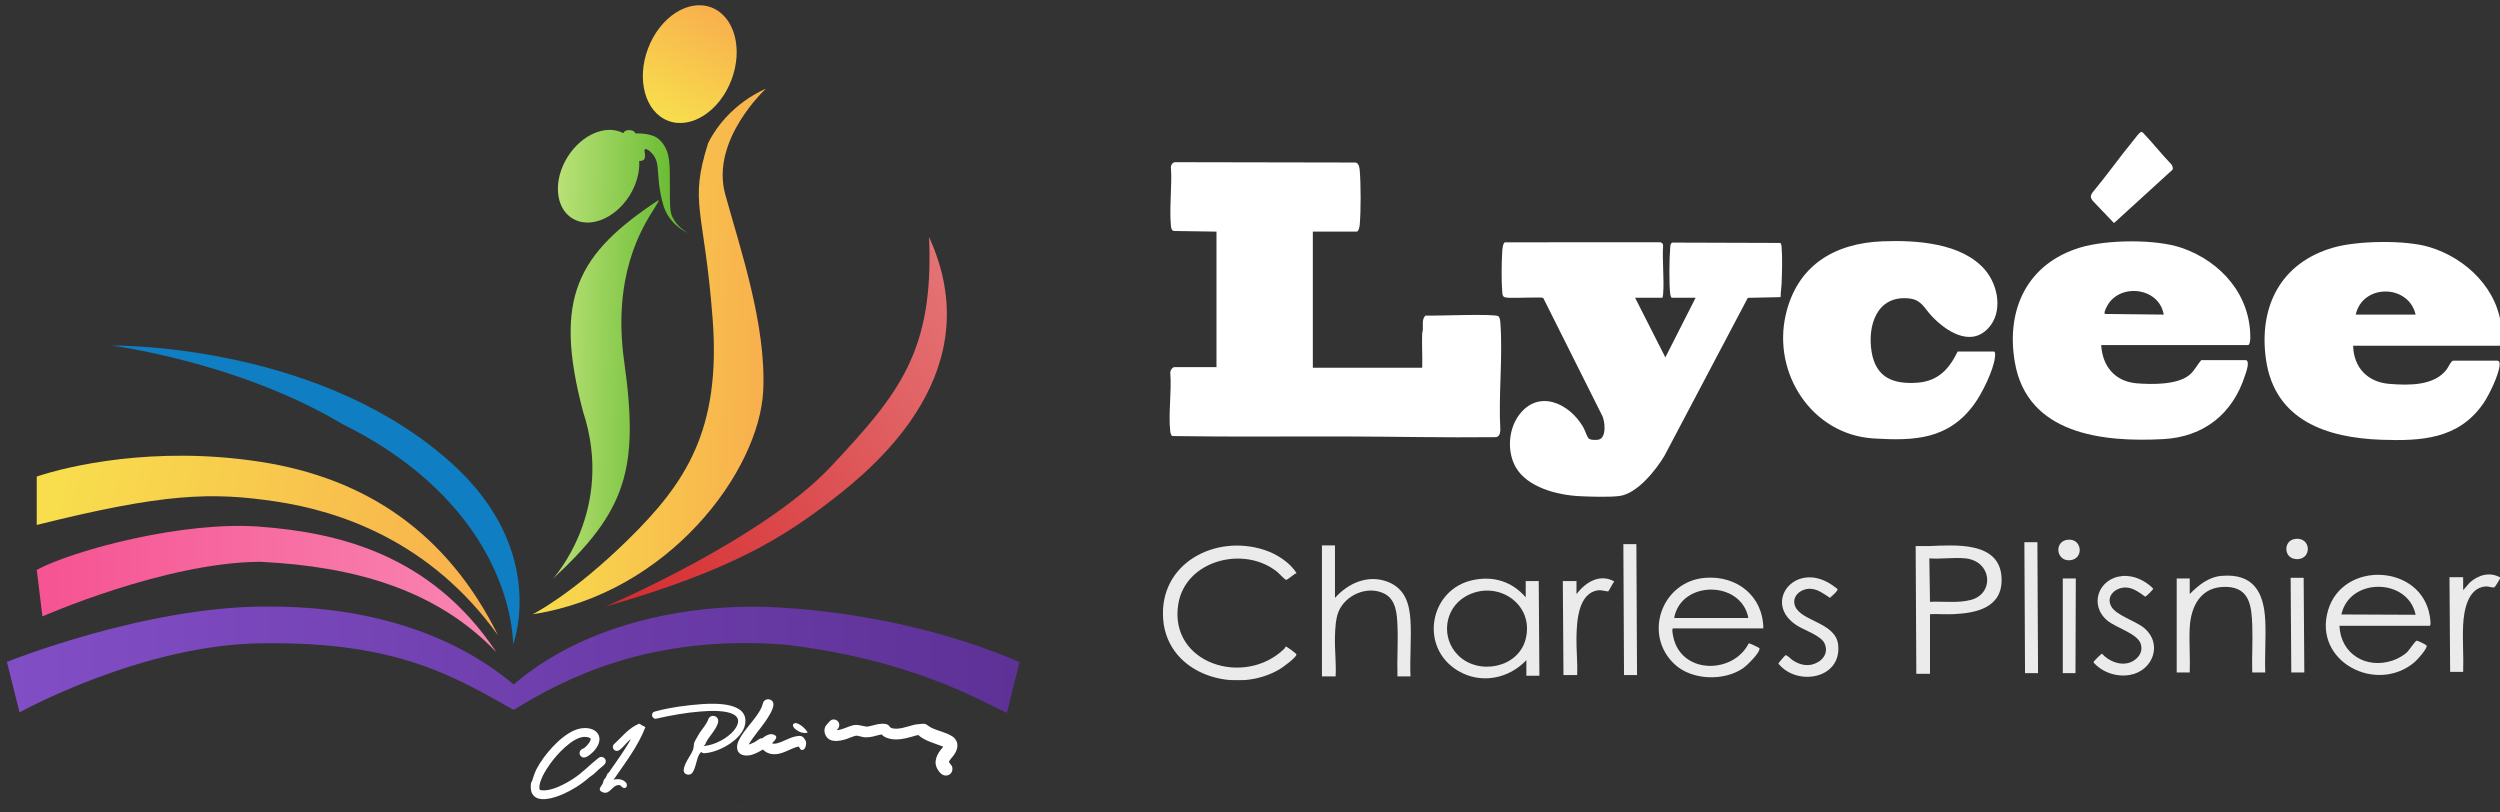 <svg width="237" height="77" viewBox="0 0 237 77" fill="none" xmlns="http://www.w3.org/2000/svg">
<rect x="0" y="0" width="237" height="77" fill="#333333" stroke="none"/>
<g clip-path="url(#clip0_2184_10909)">
<g clip-path="url(#clip1_2184_10909)">
<path d="M70.057 76.5H69.967C69.992 76.467 70.033 76.468 70.057 76.5Z" fill="white"/>
<path d="M79.313 69.225C79.451 69.214 79.586 69.181 79.719 69.147C80.102 69.046 80.472 68.857 80.845 68.763C81.327 68.642 81.707 68.835 82.183 68.886C82.503 68.853 82.806 68.737 83.119 68.673C83.433 68.609 83.986 68.537 84.245 68.764C84.333 68.843 84.341 68.94 84.465 68.995C85.064 69.259 86.045 68.858 86.65 68.713C86.922 68.648 87.168 68.65 87.434 68.619C87.81 68.575 87.903 68.766 88.18 68.928C88.803 69.292 90.101 69.501 90.529 70.025C90.947 70.537 90.752 71.132 90.404 71.611C90.315 71.733 89.967 72.105 89.967 72.232C89.967 72.329 90.234 72.537 90.272 72.715C90.421 73.426 89.619 73.822 89.111 73.245C88.462 72.509 88.634 71.802 89.178 71.083C89.203 71.051 89.433 70.803 89.403 70.779C88.6 70.459 87.708 70.262 87.046 69.678C86.657 69.761 86.283 69.9 85.895 69.984C85.285 70.115 84.635 70.173 84.043 69.934C83.888 69.871 83.69 69.774 83.601 69.629C83.306 69.658 83.029 69.766 82.742 69.826C82.42 69.893 82.156 69.922 81.827 69.876C81.641 69.85 81.337 69.732 81.172 69.742C80.977 69.753 80.462 69.994 80.232 70.064C79.598 70.258 78.693 70.449 78.296 69.758C78.126 69.462 78.101 69.092 78.29 68.799C78.346 68.713 78.662 68.36 78.739 68.302C78.992 68.112 79.377 68.217 79.511 68.499C79.644 68.781 79.522 69.029 79.314 69.225H79.313Z" fill="white"/>
<path d="M56.199 71.313L56.138 71.353C55.961 71.54 55.585 71.841 55.319 71.813C54.985 71.779 54.83 71.392 55.035 71.128C55.112 71.029 55.284 70.98 55.394 70.902C55.586 70.765 55.893 70.416 55.97 70.194C56.02 70.046 56.013 69.999 55.869 69.934C55.724 69.87 55.521 69.844 55.361 69.855C54.218 69.937 52.773 71.537 52.143 72.426C51.742 72.991 51.064 74.047 51.139 74.755C51.143 74.799 51.165 74.87 51.206 74.89C51.224 74.899 51.385 74.921 51.42 74.924C52.34 74.989 53.572 74.324 54.335 73.83C55.206 73.266 55.849 72.559 56.646 71.928C56.818 71.792 56.939 71.696 57.168 71.788C57.423 71.891 57.507 72.2 57.342 72.422C57.218 72.588 56.945 72.774 56.781 72.919C56.577 73.101 56.32 73.378 56.102 73.524C55.946 73.628 55.936 73.623 55.791 73.753C55.136 74.343 54.178 74.934 53.362 75.288C52.578 75.628 50.891 76.215 50.414 75.164C50.299 74.91 50.281 74.388 50.374 74.129C50.382 74.109 50.411 74.116 50.418 74.097C50.562 73.689 50.663 73.291 50.865 72.904C51.55 71.591 53.06 69.836 54.434 69.244C56.191 68.486 57.746 69.737 56.2 71.313L56.199 71.313Z" fill="white"/>
<path d="M66.701 70.689C66.7 70.731 66.796 70.712 66.823 70.71C67.779 70.614 68.978 69.983 69.584 69.236C69.94 68.797 70.223 68.179 69.637 67.787C68.9 67.295 67.3 67.381 66.443 67.446C64.993 67.556 63.56 67.826 62.143 68.143C61.854 68.111 61.711 67.794 61.894 67.559C61.951 67.485 62.084 67.453 62.17 67.43C63.524 67.065 65.18 66.841 66.578 66.748C67.864 66.663 71.016 66.574 70.636 68.667C70.381 70.072 68.292 71.233 66.981 71.385C66.924 71.392 66.758 71.413 66.715 71.41C66.64 71.403 66.543 71.344 66.484 71.3C66.422 71.286 66.263 71.549 66.234 71.608C66.023 72.037 65.897 73.121 65.516 73.366C65.383 73.452 65.245 73.455 65.097 73.409C64.521 73.229 64.983 72.388 65.166 72.048C65.381 71.648 65.686 71.293 65.754 70.834C65.797 70.538 65.759 70.447 65.926 70.173C66.05 69.969 66.156 69.747 66.286 69.542C66.55 69.129 66.869 68.79 67.088 68.34C67.118 68.278 67.129 68.208 67.162 68.143C67.426 67.617 68.243 67.892 68.064 68.527C67.884 69.167 67.28 69.744 66.959 70.328C66.889 70.455 66.868 70.639 66.701 70.689Z" fill="white"/>
<path d="M70.98 70.576C71 70.594 71.418 70.416 71.477 70.386C71.648 70.3 71.964 70.041 72.106 70.001C72.166 69.985 72.223 70.001 72.272 69.987C72.302 69.978 72.441 69.856 72.491 69.824C72.748 69.661 73.039 69.532 73.345 69.642C73.874 69.832 73.412 70.226 73.188 70.453C73.363 70.551 73.542 70.497 73.723 70.448C74.291 70.294 74.809 69.943 75.39 69.818C75.627 69.767 75.91 69.704 76.116 69.867C76.203 69.936 76.369 70.175 76.398 70.283C76.455 70.489 76.409 70.782 76.283 70.959C76.183 71.1 76.015 71.16 75.881 71.025C75.83 70.975 75.756 70.805 75.734 70.79C75.71 70.774 75.682 70.777 75.656 70.78C75.55 70.791 75.34 70.879 75.231 70.92C74.783 71.09 74.359 71.34 73.886 71.444C73.3 71.573 72.75 71.493 72.321 71.052C71.935 71.293 71.447 71.552 70.99 71.61C69.996 71.737 69.62 71.026 70.045 70.17C70.579 69.094 71.66 68.179 72.179 67.101C72.259 66.934 72.283 66.774 72.343 66.613C72.523 66.133 73.254 66.205 73.321 66.715C73.38 67.165 72.811 68.027 72.553 68.399C72.043 69.134 71.43 69.801 70.981 70.576H70.98Z" fill="white"/>
<path d="M61.183 68.933C60.48 70.763 59.261 72.317 58.166 73.921L58.404 73.867C58.732 73.829 59.157 73.936 59.359 74.213C59.466 74.359 59.46 74.656 59.253 74.693C58.956 74.746 58.915 74.448 58.718 74.427C58.051 74.355 57.829 75.402 57.121 75.1C56.578 74.869 57.017 74.555 57.149 74.256C57.195 74.152 57.203 74.019 57.26 73.916C57.302 73.839 57.407 73.749 57.455 73.66C57.525 73.528 57.556 73.305 57.703 73.256C58.422 72.205 59.187 71.183 59.809 70.07L59.629 70.204C59.337 70.471 59.054 70.857 58.74 71.094C58.365 71.377 57.916 70.968 58.178 70.578C58.86 69.962 59.426 69.221 60.244 68.77C60.355 68.709 60.474 68.66 60.587 68.601L61.183 68.933Z" fill="white"/>
<path d="M76.566 69.45C76.327 69.517 76.075 69.485 75.845 69.394C75.616 69.303 75.134 68.996 75.17 68.72C75.186 68.599 75.34 68.543 75.448 68.55C75.716 68.567 76.126 68.895 76.307 69.09C76.338 69.123 76.587 69.433 76.566 69.45L76.566 69.45Z" fill="white"/>
<path d="M0.655 62.748L1.85 67.531C1.85 67.531 13.787 60.926 25.231 60.983C37.569 60.858 42.975 64.056 48.695 67.3C53.56 64.304 61.651 60.103 74.471 61.117C86.295 62.536 92.489 66.207 95.461 67.581C95.461 67.581 96.641 62.75 96.655 62.761C91.776 60.655 83.829 58.168 73.773 57.581C66.048 57.131 55.756 58.823 48.695 64.89C42.006 59.282 33.213 57.431 25.227 57.502C13.742 57.48 0.655 62.748 0.655 62.748Z" fill="url(#paint0_linear_2184_10909)"/>
<path d="M3.483 54.023L4.023 58.437C4.023 58.437 15.6 53.325 24.631 53.257C33.617 53.685 41.432 55.915 47.062 61.838C40.801 52.401 31.77 50.464 24.563 49.924C17.356 49.383 6.974 52.153 3.483 54.023Z" fill="url(#paint1_linear_2184_10909)"/>
<path d="M3.483 45.176V49.767C15.555 46.748 20.059 46.635 26.117 47.536C32.175 48.437 40.801 51.275 47.22 60.239C42.423 50.554 34.743 45.329 24.653 43.775C14.563 42.221 6.366 44.211 3.483 45.176Z" fill="url(#paint2_linear_2184_10909)"/>
<path d="M10.6 32.762C10.6 32.762 29.293 32.47 41.995 43.201C52.242 51.726 48.639 61.072 48.655 61.067C48.369 54.938 44.36 46.072 32.446 40.194C22.554 34.295 10.6 32.761 10.6 32.761V32.762Z" fill="#0F7EC2"/>
<path d="M57.403 57.5C57.403 57.5 72.242 51.185 78.75 44.248C85.259 37.311 88.547 33.302 88.074 22.469C93.817 34.991 83.435 43.888 78.863 47.401C74.291 50.915 69.433 54.041 57.403 57.5Z" fill="url(#paint3_linear_2184_10909)"/>
<path d="M50.486 58.234C50.486 58.234 54.202 56.41 59.584 51.117C64.967 45.825 68.368 40.802 67.557 30.217C66.746 19.631 65.305 19.361 67.129 13.573C68.998 9.811 72.602 8.415 72.602 8.415C72.602 8.415 67.332 13.257 68.751 18.415C70.169 23.573 72.648 30.784 72.354 37.018C71.994 44.654 63.413 56.252 50.486 58.234Z" fill="url(#paint4_linear_2184_10909)"/>
<path d="M69.338 7.585C70.469 4.617 69.619 1.537 67.438 0.706C65.258 -0.125 62.573 1.606 61.441 4.574C60.31 7.542 61.16 10.622 63.341 11.453C65.522 12.284 68.207 10.553 69.338 7.585Z" fill="url(#paint5_linear_2184_10909)"/>
<path fill-rule="evenodd" clip-rule="evenodd" d="M60.599 15.257C60.657 16.296 60.355 17.473 59.675 18.552C58.288 20.753 55.852 21.711 54.234 20.691C52.617 19.671 52.431 17.06 53.818 14.859C55.157 12.735 57.473 11.768 59.087 12.62C59.157 12.479 59.303 12.334 59.607 12.334C60.192 12.334 60.237 12.649 60.237 12.649C60.237 12.649 61.746 12.567 62.445 13.183C62.551 13.276 62.715 13.421 62.887 13.669C63.505 14.555 63.504 15.6 63.503 17.405L63.503 17.514C63.502 19.753 63.52 20.123 63.772 20.621C64.162 21.393 64.805 21.86 65.282 22.131C64.762 21.882 64.007 21.424 63.436 20.6C62.939 19.884 62.793 19.197 62.625 18.37C62.473 17.623 62.433 17.017 62.398 16.505C62.342 15.663 62.303 15.077 61.814 14.541C61.576 14.28 61.267 14.071 61.15 14.147C61.078 14.193 61.099 14.332 61.123 14.497C61.155 14.712 61.194 14.971 61.044 15.129C60.91 15.269 60.69 15.26 60.604 15.257L60.599 15.257ZM52.434 54.845C52.434 54.845 58.357 48.381 55.271 39.012C52.411 28.178 54.765 24.046 62.445 18.956C62.445 19.095 62.268 19.376 61.993 19.812C60.853 21.625 58.026 26.119 59.179 34.316C60.609 44.484 59.348 48.471 52.434 54.845Z" fill="url(#paint6_linear_2184_10909)"/>
</g>
<g clip-path="url(#clip2_2184_10909)">
<path d="M124.457 21.957V34.864H134.825C134.858 33.791 134.781 32.708 134.822 31.635C134.827 31.504 134.879 31.388 134.886 31.268C134.913 30.813 134.771 30.27 135.133 29.916C135.97 29.962 141.741 29.717 142.044 29.979C142.192 30.107 142.22 30.407 142.234 30.59C142.479 33.883 142.043 37.473 142.234 40.797C142.204 41.131 142.114 41.465 141.709 41.443C137.02 41.498 132.318 41.389 127.638 41.376C122.14 41.361 116.632 41.427 111.141 41.338C111.027 41.29 110.954 41.042 110.94 40.919C110.746 39.183 111.089 37.097 110.94 35.323C110.942 35.122 111.134 34.802 111.342 34.802H115.323V21.957L111.34 21.898C111.058 21.895 111.022 21.607 111.001 21.375C110.838 19.62 111.129 17.62 111.002 15.84C111.018 15.604 111.196 15.352 111.462 15.376L128.533 15.408C128.819 15.497 128.881 15.889 128.903 16.146C129.016 17.475 129.016 19.984 128.903 21.313C128.89 21.457 128.795 21.956 128.623 21.956H124.457L124.457 21.957Z" fill="white"/>
<path d="M157.598 28.226H155.006L157.875 33.881L160.745 28.226H158.493C158.417 28.226 158.347 27.972 158.337 27.889C158.217 26.864 158.249 24.518 158.336 23.46C158.352 23.268 158.366 22.981 158.612 22.998L168.769 23.031C168.88 23.13 168.882 23.262 168.894 23.398C168.983 24.389 168.935 25.889 168.894 26.907C168.878 27.309 168.799 27.753 168.803 28.168L165.692 28.236L157.793 43.203C156.986 44.566 155.207 46.793 153.539 47.018C152.59 47.146 150.727 47.087 149.726 47.036C147.639 46.931 144.771 46.211 143.68 44.269C142.863 42.815 142.992 40.74 143.969 39.392C145.811 36.85 148.765 38.209 150.079 40.477C150.251 40.773 150.41 41.292 150.57 41.525C150.714 41.737 151.276 41.72 151.515 41.683C152.331 41.554 152.171 39.862 151.85 39.329L146.294 28.236C146.155 28.149 143.469 28.268 143 28.228C142.55 28.189 142.452 28.17 142.414 27.706C142.326 26.641 142.344 24.904 142.413 23.828C142.426 23.619 142.469 23.062 142.663 22.971L157.416 22.968C157.555 23.025 157.668 23.111 157.663 23.275C157.566 24.775 157.78 26.408 157.663 27.891C157.653 28.009 157.626 28.113 157.598 28.226V28.226Z" fill="white"/>
<path d="M223.077 32.774C223.125 34.842 224.445 36.226 226.511 36.392C228.33 36.539 230.773 36.595 231.954 35.007C232.106 34.802 232.354 34.227 232.552 34.189H236.746C236.966 34.23 236.975 34.395 236.965 34.584C236.917 35.503 235.95 37.487 235.409 38.264C233.065 41.628 229.564 41.82 225.759 41.689C220.573 41.511 215.64 39.851 214.816 34.087C214.099 29.065 216.218 24.889 221.226 23.463C223.52 22.81 228.007 22.737 230.284 23.415C233.814 24.468 236.898 27.462 237.148 31.269C237.162 31.478 237.179 32.551 237.118 32.651C237.101 32.679 236.95 32.774 236.933 32.774H223.078H223.077ZM229.002 29.824C228.323 26.914 223.968 26.898 223.324 29.824H229.002Z" fill="white"/>
<path d="M189.042 33.327C189.188 33.372 189.134 33.767 189.118 33.895C188.962 35.154 187.902 37.291 187.148 38.325C184.714 41.663 181.502 41.805 177.622 41.566C171.758 41.204 168.004 35.381 169.292 29.823C170.368 25.183 173.877 23.051 178.486 22.875C181.643 22.755 186.025 23.017 188.207 25.615C189.444 27.088 189.892 29.605 188.487 31.115C186.779 32.951 184.415 31.355 183.085 29.917C182.4 29.177 182.137 28.405 180.957 28.288C177.927 27.987 177.023 30.854 177.426 33.34C177.822 35.781 179.452 36.445 181.762 36.28C183.727 36.139 184.771 34.993 185.586 33.327H189.042V33.327Z" fill="white"/>
<path d="M199.194 32.713C199.303 34.711 200.5 36.17 202.558 36.338C203.981 36.454 206.377 36.491 207.526 35.571C208.04 35.16 208.267 34.612 208.678 34.138H212.913C213.324 34.262 212.926 35.28 212.834 35.572C211.684 39.204 208.95 41.419 205.09 41.627C199.317 41.939 192.17 41.17 191.003 34.323C190.148 29.304 192.208 24.967 197.218 23.462C199.72 22.711 204.397 22.647 206.861 23.509C210.58 24.81 213.375 28.002 213.327 32.065C213.325 32.223 213.283 32.712 213.11 32.712H199.193L199.194 32.713ZM205.119 29.824C204.689 27.189 200.818 26.781 199.695 29.125C199.643 29.234 199.373 29.76 199.593 29.763L205.119 29.824H205.119Z" fill="white"/>
<path d="M203 12.5C203.095 12.492 203.231 12.665 203.299 12.736C204.177 13.662 204.97 14.677 205.859 15.595C205.952 15.734 206.006 15.905 205.972 16.072L200.406 21.148L198.392 19.037C198.189 18.755 198.145 18.61 198.33 18.3C199.695 16.66 200.929 14.91 202.282 13.262C202.416 13.099 202.834 12.514 203 12.5L203 12.5Z" fill="white"/>
<g opacity="0.9">
<path d="M122.914 54.346C122.641 54.389 122.113 54.985 121.899 54.965C121.815 54.958 121.247 54.353 121.092 54.226C117.973 51.682 112.37 53.082 111.699 57.284C110.804 62.886 117.958 65.178 121.744 61.51C121.806 61.451 121.872 61.291 121.897 61.291C121.986 61.293 122.914 61.956 122.905 62.05C122.878 62.34 121.625 63.255 121.328 63.432C117.198 65.895 110.7 64.004 110.27 58.734C109.838 53.43 115.17 50.606 119.862 52.133C120.998 52.502 122.301 53.313 122.914 54.346H122.914Z" fill="white"/>
<path d="M221.781 59.326C221.887 62.002 224.334 63.469 226.839 62.612C227.281 62.461 227.865 62.141 228.202 61.818C228.387 61.641 228.963 60.749 229.095 60.736C229.206 60.725 230.021 61.124 230.046 61.21C230.126 61.483 229.148 62.562 228.908 62.766C225.306 65.829 219.259 62.739 220.702 57.851C222.103 53.104 229.575 53.466 230.351 58.444C230.371 58.573 230.494 59.327 230.329 59.327H221.781V59.326ZM229.002 58.281C228.274 54.769 222.731 54.727 221.964 58.25L229.002 58.281Z" fill="white"/>
<path d="M167.164 59.572H158.616C158.41 59.572 158.67 60.564 158.712 60.705C159.695 63.949 164.37 63.822 165.783 60.98C165.841 60.971 166.787 61.399 166.798 61.454C166.885 61.86 165.601 63.1 165.245 63.346C163.454 64.584 160.43 64.497 158.8 63.015C155.717 60.214 157.509 55.109 161.641 54.779C164.658 54.538 167.137 56.496 167.164 59.572ZM165.744 58.589C165.09 55.014 159.358 54.978 158.709 58.589H165.744Z" fill="white"/>
<path d="M144.638 56.622V55.085H145.872L145.934 64.059H144.699V62.584C143.019 64.363 140.374 64.874 138.224 63.593C134.492 61.369 135.514 55.816 139.687 54.979C141.634 54.589 143.341 55.139 144.638 56.622ZM138.241 62.132C140.16 64.025 143.894 63.334 144.62 60.63C145.526 57.251 141.9 54.869 138.959 56.528C136.91 57.684 136.572 60.486 138.241 62.132H138.241Z" fill="white"/>
<path d="M182.963 58.22V63.874H181.667L181.605 51.766C182.025 51.752 182.452 51.784 182.873 51.768C185.34 51.675 189.615 51.289 189.75 54.809C189.858 57.593 187.389 58.132 185.156 58.222C184.428 58.252 183.691 58.195 182.963 58.22ZM186.326 52.934C185.248 52.825 183.998 53.015 182.901 52.934L182.963 57.051C184.215 56.993 185.608 57.193 186.828 56.875C189.111 56.279 188.83 53.186 186.326 52.934Z" fill="white"/>
<path d="M126.555 51.705V56.683C127.801 55.275 129.708 54.431 131.57 55.161C133.205 55.803 133.627 57.242 133.717 58.862C133.812 60.583 133.64 62.391 133.714 64.12H132.48C132.428 62.539 132.548 60.934 132.482 59.354C132.436 58.232 132.364 56.824 131.206 56.262C129.607 55.486 127.516 56.411 126.879 58.019C126.616 58.681 126.57 59.684 126.553 60.399C126.523 61.637 126.685 62.877 126.617 64.12H125.321V51.705H126.555Z" fill="white"/>
<path d="M214.746 63.751H213.512C213.468 62.269 213.569 60.775 213.514 59.293C213.449 57.53 213.304 55.708 211.077 55.636C208.67 55.557 207.685 57.424 207.584 59.539C207.518 60.923 207.639 62.362 207.587 63.751H206.352V54.839H207.587V56.314C208.407 55.483 209.358 54.703 210.581 54.594C213.63 54.324 214.625 56.146 214.748 58.863C214.821 60.472 214.688 62.137 214.746 63.751H214.746Z" fill="white"/>
<path d="M201.156 54.612C202.26 54.5 203.366 55.026 204.126 55.801C204.14 55.88 203.455 56.563 203.359 56.563C202.864 56.194 202.272 55.755 201.631 55.701C200.608 55.615 199.561 56.495 200.168 57.526C200.649 58.34 202.435 58.86 203.235 59.512C205.064 61.005 204.121 63.584 201.925 63.982C200.671 64.209 199.299 63.751 198.458 62.79C198.443 62.709 199.202 61.96 199.278 61.974C200.051 62.842 201.493 63.304 202.465 62.492C202.921 62.112 203.125 61.611 202.941 61.034C202.631 60.06 200.614 59.522 199.782 58.833C198.019 57.373 198.922 54.838 201.156 54.612L201.156 54.612Z" fill="white"/>
<path d="M174.19 55.831C174.294 56.008 173.608 56.531 173.481 56.676C172.904 56.31 172.366 55.854 171.639 55.82C170.716 55.776 169.776 56.551 170.194 57.506C170.815 58.92 174.044 59.02 174.26 61.14C174.592 64.394 170.33 65.079 168.592 62.91C168.585 62.858 169.192 62.155 169.262 62.119C169.383 62.057 169.778 62.478 169.92 62.573C170.692 63.09 171.537 63.247 172.366 62.756C172.999 62.381 173.295 61.708 172.975 61.006C172.639 60.267 171.131 59.77 170.439 59.352C166.98 57.263 170.099 53.108 173.601 55.404C173.681 55.457 174.172 55.799 174.19 55.831L174.19 55.831Z" fill="white"/>
<path d="M233.507 55.946L234.123 55.238C234.92 54.512 236.038 54.172 237.028 54.751C237.042 54.833 236.55 55.632 236.469 55.672C236.315 55.747 235.906 55.573 235.656 55.591C233.916 55.715 233.568 57.937 233.504 59.293C233.437 60.739 233.56 62.239 233.507 63.69H232.273L232.211 54.716H233.507V55.946H233.507Z" fill="white"/>
<path d="M149.451 56.314C150.319 55.204 151.626 54.349 153.032 55.117C152.92 55.233 152.512 56.029 152.468 56.061C152.418 56.097 151.805 55.931 151.588 55.952C149.583 56.142 149.475 58.976 149.449 60.461C149.428 61.64 149.568 62.817 149.513 63.997H148.217L148.155 55.085H149.451V56.314H149.451Z" fill="white"/>
<path d="M193.146 51.398L193.207 63.813H191.973L191.911 51.398H193.146Z" fill="white"/>
<path d="M155.129 51.582L155.191 63.997H153.957L153.895 51.582H155.129Z" fill="white"/>
<path d="M218.387 54.778L218.449 63.751H217.214L217.153 54.778H218.387Z" fill="white"/>
<path d="M196.787 54.839L196.756 63.813H195.552V54.839H196.787Z" fill="white"/>
<path d="M217.506 51.105C219.181 50.796 219.216 53.226 217.559 52.99C216.495 52.838 216.47 51.296 217.506 51.105Z" fill="white"/>
<path d="M196.034 51.165C197.423 51.027 197.58 53.045 196.192 53.114C194.899 53.179 194.718 51.294 196.034 51.165Z" fill="white"/>
</g>
</g>
</g>
<defs>
<linearGradient id="paint0_linear_2184_10909" x1="0.655" y1="62.541" x2="96.655" y2="62.541" gradientUnits="userSpaceOnUse">
<stop stop-color="#824EC6"/>
<stop offset="1" stop-color="#5D3196"/>
</linearGradient>
<linearGradient id="paint1_linear_2184_10909" x1="3.483" y1="55.846" x2="47.062" y2="55.846" gradientUnits="userSpaceOnUse">
<stop stop-color="#F65392"/>
<stop offset="0.946" stop-color="#F883B0"/>
<stop offset="1" stop-color="#F886B2"/>
</linearGradient>
<linearGradient id="paint2_linear_2184_10909" x1="4.745" y1="46.832" x2="50.178" y2="57.661" gradientUnits="userSpaceOnUse">
<stop stop-color="#F8DE4D"/>
<stop offset="1" stop-color="#F8AB4D"/>
</linearGradient>
<linearGradient id="paint3_linear_2184_10909" x1="54.556" y1="55.877" x2="96.485" y2="27.47" gradientUnits="userSpaceOnUse">
<stop stop-color="#D4282B"/>
<stop offset="1" stop-color="#E67A7C"/>
</linearGradient>
<linearGradient id="paint4_linear_2184_10909" x1="51.124" y1="19.031" x2="75.362" y2="20.03" gradientUnits="userSpaceOnUse">
<stop stop-color="#F8DE4D"/>
<stop offset="1" stop-color="#F8AB4D"/>
</linearGradient>
<linearGradient id="paint5_linear_2184_10909" x1="61.194" y1="10.279" x2="67.089" y2="-0.774" gradientUnits="userSpaceOnUse">
<stop stop-color="#F8DE4D"/>
<stop offset="1" stop-color="#F8AB4D"/>
</linearGradient>
<linearGradient id="paint6_linear_2184_10909" x1="63.644" y1="27.926" x2="52.434" y2="27.681" gradientUnits="userSpaceOnUse">
<stop stop-color="#68BB32"/>
<stop offset="1" stop-color="#BBE278"/>
</linearGradient>
<clipPath id="clip0_2184_10909">
<rect width="237" height="77" fill="white"/>
</clipPath>
<clipPath id="clip1_2184_10909">
<rect width="96" height="76" fill="white" transform="translate(0.655 0.5)"/>
</clipPath>
<clipPath id="clip2_2184_10909">
<rect width="126.915" height="52" fill="white" transform="translate(110.246 12.5)"/>
</clipPath>
</defs>
</svg>
